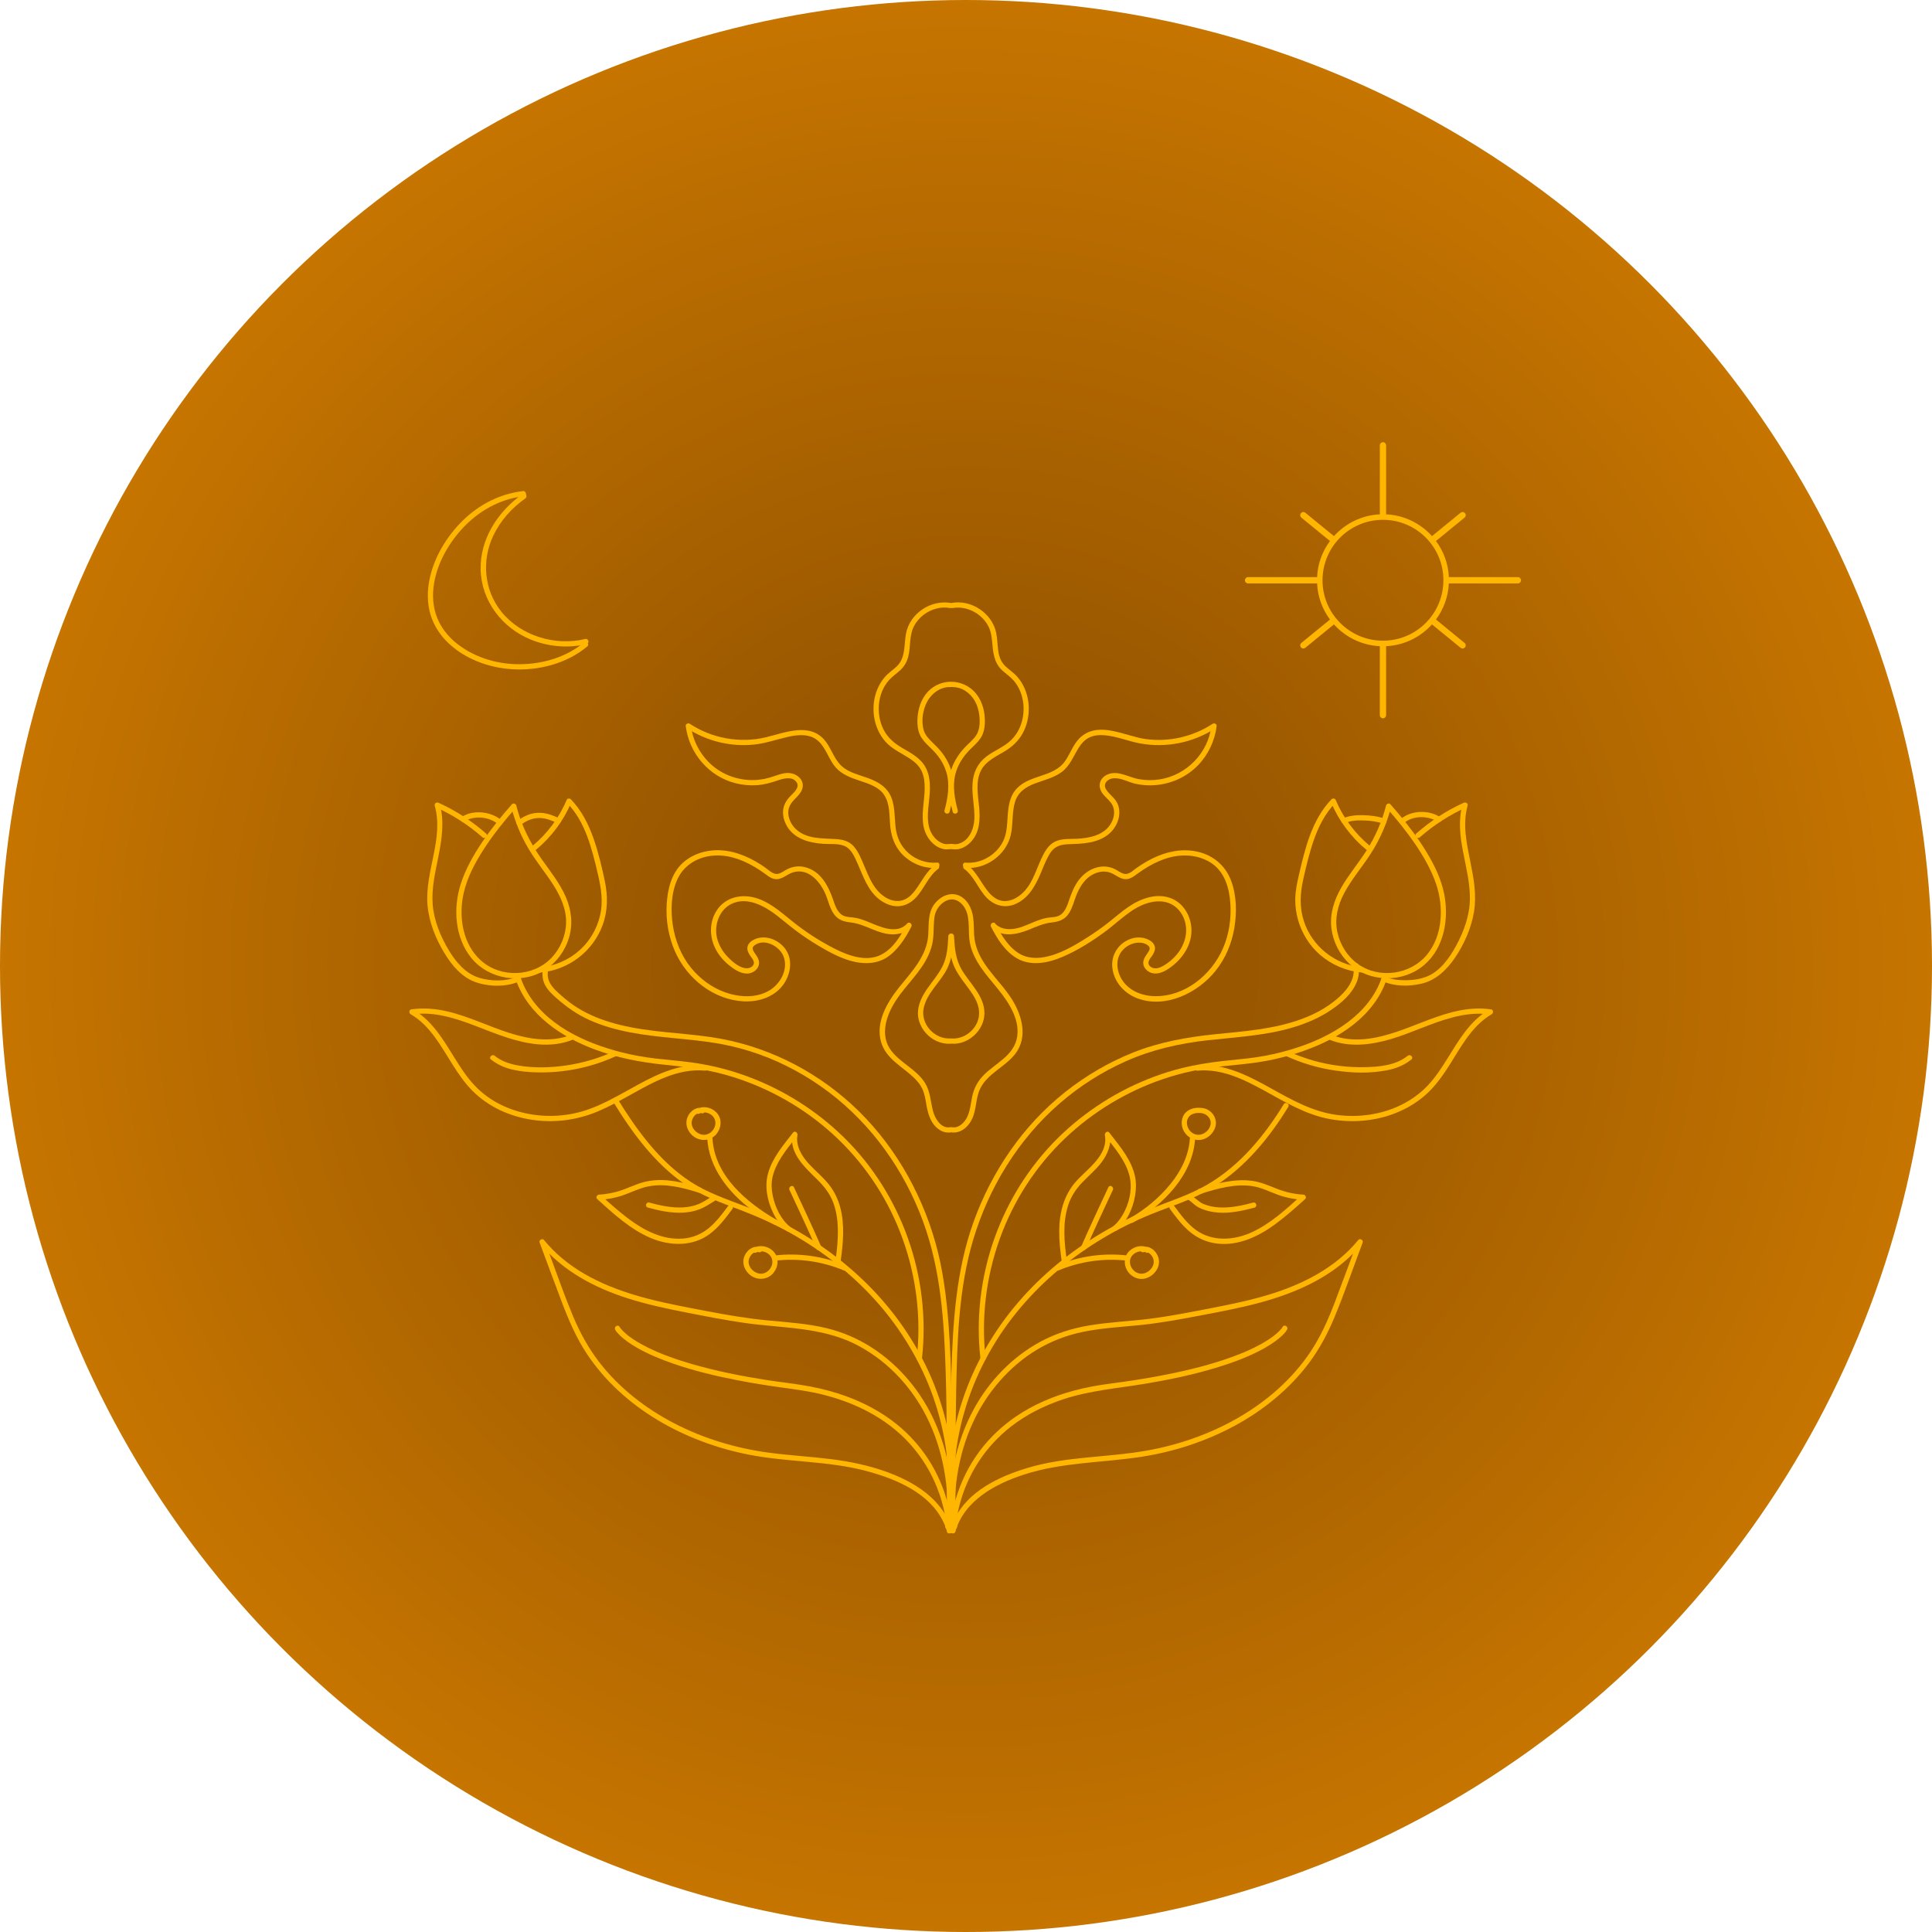 <?xml version="1.0" encoding="UTF-8"?> <svg xmlns="http://www.w3.org/2000/svg" width="900" height="900" viewBox="0 0 900 900" fill="none"><circle cx="450" cy="450" r="450" fill="url(#paint0_radial_11_4224)"></circle><path d="M445.036 713.447C449.26 698.963 463.572 691.284 476.974 686.919C494.79 681.122 513.547 681.454 531.886 678.601C546.998 676.247 561.789 671.421 575.241 664.129C588.551 656.918 600.539 647.192 609.669 635.068C614.654 628.453 618.503 621.187 621.681 613.557C625.481 604.452 628.727 595.102 632.176 585.855C633.049 583.507 633.928 581.158 634.801 578.81C635.219 577.691 633.522 576.695 632.766 577.623C622.173 590.595 606.804 598.329 591.035 603.112C582.126 605.811 572.991 607.686 563.861 609.451C554.381 611.283 544.889 613.182 535.298 614.369C526.163 615.5 516.947 615.881 507.855 617.363C499.746 618.685 491.926 621.094 484.683 625.005C471.447 632.154 460.584 643.528 453.471 656.733C445.264 671.962 441.833 689.464 442.288 706.678C442.343 708.83 442.466 710.976 442.638 713.121C442.761 714.664 445.061 714.714 445.079 713.121C445.079 712.691 445.11 712.267 445.141 711.836C445.178 711.332 445.221 710.834 445.27 710.33C445.301 710.017 445.337 709.703 445.374 709.383C445.393 709.217 445.417 709.051 445.436 708.885C445.466 708.652 445.405 709.107 445.436 708.861C445.448 708.756 445.466 708.652 445.479 708.547C446.075 704.428 447.059 700.364 448.387 696.418C450.256 690.86 452.838 685.554 456.053 680.655C460.08 674.525 465.14 669.097 470.918 664.584C478.216 658.885 486.626 654.705 495.393 651.809C507.67 647.751 520.494 646.749 533.177 644.647C544.453 642.778 555.691 640.442 566.64 637.116C573.433 635.056 580.171 632.615 586.504 629.376C589.989 627.593 593.395 625.546 596.359 622.97C597.477 621.998 598.781 620.836 599.5 619.508C599.525 619.459 599.562 619.41 599.586 619.361C600.299 617.965 598.197 616.73 597.484 618.131C597.373 618.346 597.219 618.537 597.084 618.74C596.85 619.084 597.25 618.549 597.004 618.844C596.893 618.974 596.789 619.109 596.678 619.238C596.383 619.576 596.07 619.902 595.75 620.222C595.338 620.627 594.908 621.021 594.465 621.396C594.188 621.629 593.912 621.857 593.629 622.084C593.561 622.14 593.488 622.195 593.42 622.25C593.235 622.392 593.567 622.14 593.377 622.281C593.211 622.404 593.045 622.533 592.879 622.656C591.274 623.843 589.578 624.906 587.838 625.89C582.262 629.044 576.255 631.411 570.181 633.433C560.16 636.765 549.826 639.144 539.454 641.075C532.304 642.403 525.111 643.509 517.9 644.444C511.863 645.225 505.887 646.264 500.01 647.868C490.591 650.432 481.45 654.299 473.359 659.801C466.91 664.185 461.205 669.558 456.508 675.779C452.702 680.821 449.641 686.384 447.317 692.256C445.608 696.571 444.317 701.059 443.493 705.627C443.087 707.896 442.503 710.465 442.638 712.789C442.638 712.894 442.632 712.998 442.632 713.103H445.073C443.69 695.938 445.995 678.263 453.274 662.555C459.668 648.741 469.935 636.661 483.011 628.761C489.792 624.666 497.164 621.906 504.922 620.351C513.941 618.537 523.156 618.131 532.286 617.148C541.741 616.121 551.086 614.363 560.425 612.574C569.493 610.84 578.573 609.106 587.481 606.666C603.238 602.35 618.866 595.556 630.51 583.777C631.905 582.363 633.233 580.882 634.487 579.339C633.811 578.945 633.129 578.545 632.452 578.152C628.96 587.527 625.518 596.921 621.958 606.272C618.81 614.541 615.257 622.625 610.302 629.984C601.83 642.563 590.131 652.725 577.061 660.305C563.781 668.002 549.057 673.13 533.958 675.786C515.595 679.019 496.684 678.398 478.702 683.808C465.41 687.811 450.852 694.61 444.569 707.816C443.807 709.42 443.18 711.08 442.682 712.783C442.239 714.289 444.594 714.935 445.03 713.429L445.036 713.447Z" fill="#FFB600"></path><path d="M445.866 710.908C442.878 693.27 444.237 675.048 449.18 657.883C454.061 640.927 462.434 625.066 473.55 611.375C484.105 598.366 496.948 587.275 511.156 578.423C518.324 573.959 525.831 570.049 533.595 566.729C542.405 562.961 551.645 560.219 560.191 555.829C575.419 548.003 587.346 535.062 596.721 520.959C597.889 519.201 599.021 517.418 600.121 515.616C600.945 514.276 598.836 513.047 598.018 514.387C589.036 529.068 577.663 542.857 562.668 551.686C554.252 556.641 544.907 559.53 535.895 563.164C528.087 566.311 520.513 570.025 513.265 574.304C498.676 582.923 485.36 593.811 474.318 606.678C462.92 619.963 454.061 635.302 448.497 651.914C442.792 668.943 440.554 687.239 442.602 705.111C442.847 707.269 443.155 709.42 443.518 711.56C443.782 713.103 446.13 712.451 445.866 710.914V710.908Z" fill="#FFB600"></path><path d="M630.43 450.198C631.58 456.438 627.178 461.657 622.733 465.426C617.882 469.545 612.152 472.576 606.195 474.758C593.34 479.467 579.624 480.402 566.124 481.779C552.992 483.119 540.18 485.4 527.866 490.306C516.468 494.849 505.808 501.089 496.198 508.719C476.575 524.297 462.053 545.581 453.569 569.078C445.393 591.72 443.887 615.906 443.186 639.778C442.528 662.064 442.651 684.368 442.651 706.666C442.651 708.818 442.651 710.976 442.645 713.127C442.645 714.695 445.079 714.701 445.085 713.127C445.141 691.346 444.969 669.564 445.424 647.782C445.915 624.279 446.579 600.167 453.36 577.494C460.652 553.13 474.398 530.691 493.666 513.981C502.906 505.971 513.326 499.319 524.503 494.351C536.639 488.96 549.426 486.058 562.583 484.595C576.163 483.082 589.977 482.437 603.115 478.367C609.079 476.522 614.888 473.99 620.071 470.479C624.872 467.227 629.766 463.053 631.998 457.55C633.043 454.974 633.283 452.275 632.778 449.546C632.496 448.003 630.147 448.661 630.43 450.191V450.198Z" fill="#FFB600"></path><path d="M459.127 632.751C457.006 613.883 459.379 594.653 465.834 576.806C472.185 559.241 482.532 543.245 496.063 530.353C509.078 517.953 524.829 508.43 541.846 502.651C550.785 499.614 559.988 497.732 569.37 496.724C574.903 496.128 580.454 495.679 585.963 494.855C591.471 494.031 596.5 492.894 601.64 491.376C617.987 486.543 635.268 477.697 643.494 461.971C644.435 460.169 645.234 458.294 645.904 456.37C646.42 454.882 644.066 454.249 643.555 455.724C637.69 472.582 620.79 482.51 604.72 487.853C599.635 489.544 594.44 490.884 589.172 491.855C583.651 492.876 578.069 493.404 572.493 493.964C562.859 494.929 553.391 496.46 544.133 499.349C527.054 504.673 511.144 513.661 497.748 525.514C483.841 537.81 472.953 553.192 465.785 570.301C458.463 587.78 455.069 606.955 456.127 625.878C456.256 628.171 456.453 630.464 456.711 632.745C456.883 634.288 459.324 634.306 459.152 632.745L459.127 632.751Z" fill="#FFB600"></path><path d="M598.959 491.874C606.41 495.292 614.304 497.634 622.425 498.765C630.547 499.896 638.422 500.081 646.174 498.562C650.293 497.757 654.197 496.208 657.468 493.552C658.685 492.562 656.951 490.847 655.746 491.831C650.17 496.355 642.393 497.007 635.496 497.136C627.743 497.278 619.991 496.3 612.509 494.253C608.291 493.097 604.166 491.603 600.189 489.777C598.775 489.126 597.533 491.228 598.959 491.88V491.874Z" fill="#FFB600"></path><path d="M619.321 484.324C628.469 488.068 638.607 486.789 647.847 484.066C657.677 481.17 666.887 476.473 676.828 473.904C682.416 472.459 688.226 471.733 693.974 472.569C693.875 471.826 693.777 471.082 693.685 470.344C684.703 475.545 679.477 484.748 674.147 493.288C671.467 497.579 668.688 501.858 665.208 505.559C661.661 509.333 657.419 512.389 652.783 514.682C643.543 519.25 632.828 520.719 622.647 519.361C611.507 517.879 601.83 512.413 592.166 507.046C581.61 501.181 570.237 495.15 557.763 496.319C556.213 496.466 556.201 498.901 557.763 498.759C569.081 497.696 579.428 502.817 589.067 508.116C598.781 513.459 608.445 519.293 619.505 521.316C629.717 523.184 640.531 522.348 650.195 518.481C654.966 516.576 659.417 513.987 663.345 510.674C667.298 507.342 670.501 503.272 673.372 498.993C679.68 489.593 684.734 478.342 694.921 472.447C695.751 471.967 695.708 470.375 694.632 470.221C673.803 467.178 656.282 481.969 636.178 484.017C630.657 484.576 625.143 484.084 619.979 481.976C618.528 481.379 617.895 483.74 619.333 484.324H619.321Z" fill="#FFB600"></path><path d="M520.04 573.209C524.853 569.367 527.706 563.09 528.745 557.126C529.274 554.083 529.366 550.979 528.72 547.948C527.946 544.321 526.286 540.927 524.306 537.81C522.032 534.226 519.326 530.937 516.726 527.586C515.896 526.523 514.5 527.728 514.691 528.773C516.369 538.081 506.607 544.351 501.283 550.327C495.602 556.715 493.512 564.842 493.426 573.24C493.377 578.072 493.918 582.886 494.6 587.663C494.821 589.212 497.17 588.554 496.948 587.017C495.762 578.681 494.95 569.809 497.532 561.651C498.842 557.514 501.129 553.973 504.117 550.856C507.117 547.72 510.498 544.948 513.123 541.474C516.025 537.638 517.912 532.99 517.033 528.133C516.357 528.527 515.675 528.926 514.998 529.32C519.191 534.718 523.95 540.189 525.923 546.872C527.595 552.522 526.532 558.743 524.017 563.987C522.646 566.858 520.808 569.502 518.306 571.494C517.083 572.471 518.816 574.187 520.027 573.215L520.04 573.209Z" fill="#FFB600"></path><path d="M516.314 553.081C512.084 562.205 507.775 571.291 503.748 580.507C503.127 581.933 505.223 583.175 505.85 581.736C509.871 572.521 514.181 563.434 518.416 554.311C519.074 552.897 516.972 551.655 516.314 553.081Z" fill="#FFB600"></path><path d="M559.33 556.124C567.126 553.696 575.511 551.225 583.75 552.608C587.838 553.296 591.471 555.178 595.332 556.579C599.119 557.957 603.097 558.713 607.111 558.94C606.822 558.245 606.54 557.551 606.251 556.862C599.144 563.299 591.785 570.105 582.969 574.113C574.706 577.869 564.648 578.496 557.043 572.92C553.035 569.982 550.016 565.881 547.096 561.928C546.174 560.68 544.059 561.891 544.994 563.158C547.803 566.963 550.656 570.836 554.326 573.867C557.99 576.892 562.244 578.742 566.966 579.302C576.901 580.482 586.344 575.97 594.139 570.215C598.984 566.637 603.515 562.623 607.978 558.577C608.808 557.827 608.107 556.555 607.117 556.499C602.845 556.26 598.689 555.313 594.705 553.739C590.906 552.239 587.278 550.61 583.19 550.075C574.872 548.981 566.56 551.317 558.691 553.77C557.197 554.237 557.836 556.592 559.337 556.118L559.33 556.124Z" fill="#FFB600"></path><path d="M553.65 558.952C554.713 559.604 555.574 560.452 556.533 561.239C557.492 562.026 558.592 562.635 559.779 563.127C562.312 564.172 565.011 564.713 567.74 564.885C573.36 565.235 578.985 564.018 584.383 562.561C585.895 562.155 585.256 559.801 583.737 560.213C578.665 561.584 573.446 562.727 568.158 562.475C565.65 562.352 563.154 561.879 560.818 560.938C558.494 560.004 556.988 558.135 554.891 556.85C553.551 556.032 552.322 558.141 553.662 558.952H553.65Z" fill="#FFB600"></path><path d="M560.886 516.287C558.07 515.727 554.621 516.028 552.469 518.131C550.115 520.43 549.949 524.107 551.467 526.898C553.035 529.775 556.152 531.478 559.416 530.98C562.595 530.494 565.429 527.906 566.21 524.789C567.162 521.002 564.636 517.172 560.879 516.293C559.355 515.936 558.703 518.285 560.234 518.641C562.453 519.164 564.279 521.236 563.972 523.603C563.677 525.865 561.808 527.808 559.656 528.435C557.504 529.062 555.205 528.146 553.938 526.265C552.727 524.469 552.432 522.016 553.846 520.227C555.266 518.432 558.156 518.223 560.24 518.641C561.771 518.949 562.429 516.6 560.886 516.293V516.287Z" fill="#FFB600"></path><path d="M535.114 581.367C532.224 579.769 528.573 580.47 526.187 582.665C523.617 585.025 523.322 588.806 525.025 591.757C526.784 594.813 530.331 596.491 533.78 595.495C537.124 594.524 539.946 591.308 539.909 587.73C539.872 583.833 536.159 579.781 532.065 580.968C530.558 581.404 531.198 583.759 532.71 583.316C535.052 582.634 537.13 585.032 537.432 587.177C537.782 589.649 535.895 592.046 533.688 592.95C531.431 593.872 529.009 593.104 527.552 591.185C526.187 589.39 525.855 586.802 527.337 584.976C528.849 583.113 531.72 582.283 533.872 583.47C535.249 584.226 536.479 582.124 535.102 581.367H535.114Z" fill="#FFB600"></path><path d="M554.289 530.205C553.883 538.099 550.207 545.421 545.307 551.489C540.112 557.913 533.614 563.268 526.495 567.424C525.142 568.217 526.366 570.326 527.724 569.527C541.735 561.338 555.844 547.352 556.73 530.199C556.81 528.631 554.375 528.638 554.289 530.199V530.205Z" fill="#FFB600"></path><path d="M493.008 591.837C503.158 587.595 514.211 586.021 525.136 587.275C526.692 587.454 526.679 585.013 525.136 584.835C514.027 583.562 502.672 585.173 492.356 589.483C490.93 590.079 491.557 592.44 493.001 591.831L493.008 591.837Z" fill="#FFB600"></path><path d="M645.694 375.231C643.764 382.713 640.678 389.851 636.497 396.355C632.741 402.195 628.21 407.519 624.767 413.563C621.503 419.293 619.388 425.754 620.218 432.406C620.999 438.634 623.943 444.572 628.517 448.882C638.04 457.846 653.681 457.944 663.535 449.441C672.856 441.4 675.075 427.795 672.714 416.225C671.319 409.388 668.165 402.945 664.581 397.013C660.664 390.527 656.054 384.471 651.178 378.686C650.041 377.34 648.891 376.012 647.723 374.696C646.684 373.516 644.963 375.25 646.002 376.418C650.705 381.736 655.193 387.256 659.195 393.127C663.148 398.943 666.745 405.146 669.007 411.829C672.579 422.403 672.155 435.603 664.863 444.579C657.136 454.095 642.479 456.192 632.477 449.005C627.601 445.501 624.232 440.029 622.978 434.189C621.638 427.93 623.187 421.709 626.132 416.145C629.569 409.653 634.407 404.052 638.397 397.91C642.787 391.154 646.039 383.678 648.049 375.877C648.443 374.358 646.088 373.706 645.701 375.231H645.694Z" fill="#FFB600"></path><path d="M644.102 457.102C649.66 459.567 656.416 459.604 662.263 458.208C668.964 456.61 673.925 451.814 677.719 446.251C682.065 439.875 685.44 432.24 686.67 424.598C687.918 416.815 686.492 409.056 684.942 401.427C683.209 392.869 681.254 383.967 683.664 375.336C683.971 374.229 682.797 373.54 681.875 373.958C673.815 377.61 666.357 382.461 659.718 388.307C658.537 389.346 660.265 391.062 661.439 390.029C667.925 384.317 675.235 379.627 683.104 376.061C682.508 375.6 681.911 375.145 681.315 374.684C677.208 389.402 684.832 403.831 684.739 418.549C684.69 426.344 681.973 433.85 678.278 440.632C675.253 446.183 670.919 452.355 664.851 454.833C661.728 456.112 658.279 456.604 654.923 456.634C651.566 456.665 648.307 456.308 645.338 454.987C643.918 454.353 642.676 456.456 644.109 457.089L644.102 457.102Z" fill="#FFB600"></path><path d="M638.139 394.056C631.174 388.271 625.714 380.924 622.179 372.587C621.872 371.856 620.753 371.831 620.267 372.342C611.101 381.877 607.959 395.199 605.058 407.691C604.209 411.337 603.447 415.038 603.385 418.794C603.336 422.102 603.791 425.44 604.701 428.619C606.478 434.809 609.994 440.502 614.863 444.732C620.329 449.478 627.159 452.368 634.358 453.038C635.92 453.185 635.907 450.745 634.358 450.597C622.019 449.454 611.242 440.908 607.4 429.123C605.297 422.674 605.629 416.249 607.093 409.708C608.445 403.646 609.884 397.548 611.906 391.67C614.126 385.221 617.224 379.024 621.989 374.069C621.349 373.989 620.71 373.903 620.077 373.823C623.686 382.319 629.317 389.887 636.418 395.783C637.616 396.779 639.35 395.064 638.139 394.062V394.056Z" fill="#FFB600"></path><path d="M626.643 383.438C629.286 382.16 632.551 382.104 635.422 382.197C638.446 382.295 641.533 382.688 644.398 383.697C645.879 384.219 646.518 381.865 645.043 381.348C641.908 380.248 638.459 379.842 635.151 379.756C631.893 379.676 628.395 379.897 625.413 381.342C623.999 382.024 625.235 384.127 626.643 383.445V383.438Z" fill="#FFB600"></path><path d="M654.123 383.377C658.156 379.823 665.337 379.879 669.69 382.787C670.999 383.66 672.216 381.551 670.919 380.684C665.62 377.137 657.228 377.401 652.402 381.655C651.221 382.694 652.955 384.416 654.123 383.377Z" fill="#FFB600"></path><path d="M461.635 431.668C464.469 437.226 468.078 443.078 473.58 446.343C480.158 450.247 488.181 448.63 494.827 445.802C502.081 442.716 508.918 438.375 515.225 433.678C521.533 428.981 527.146 422.877 534.732 420.663C538.28 419.624 542.313 419.465 545.676 421.204C548.399 422.612 550.44 425.102 551.547 427.942C554.024 434.293 551.713 441.093 547.127 445.839C545.94 447.068 544.624 448.169 543.198 449.116C541.698 450.111 539.946 451.15 538.083 451.089C536.632 451.04 534.825 449.964 535.015 448.31C535.169 446.995 536.312 445.863 536.995 444.787C537.677 443.712 538.268 442.328 537.948 440.976C537.585 439.439 536.306 438.369 534.942 437.711C532.446 436.5 529.538 436.426 526.919 437.293C521.213 439.181 517.525 444.658 518.158 450.671C518.865 457.354 523.63 462.714 529.796 465.045C542.903 470.006 558.07 462.536 566.277 452.232C570.863 446.472 573.808 439.531 575.007 432.277C576.193 425.139 576.083 417.227 573.544 410.378C571.152 403.923 566.203 399.257 559.625 397.228C552.862 395.144 545.669 396.115 539.233 398.82C535.808 400.259 532.593 402.128 529.562 404.261C528.154 405.257 526.617 406.806 524.853 407.095C523.144 407.372 521.601 406.148 520.211 405.331C513.984 401.648 506.766 404.433 502.61 409.868C500.477 412.659 499.192 415.887 498.061 419.182C497.12 421.924 496.026 425.41 493.124 426.639C491.372 427.383 489.349 427.26 487.505 427.61C485.661 427.961 483.872 428.6 482.126 429.301C478.824 430.629 475.541 432.326 471.957 432.725C468.902 433.07 465.686 432.566 463.541 430.193C462.489 429.024 460.768 430.752 461.819 431.914C466.412 436.998 473.931 435.308 479.464 433.027C482.962 431.582 486.337 430.088 490.136 429.688C493.481 429.338 496.118 428.305 497.993 425.391C499.665 422.791 500.335 419.698 501.479 416.864C502.795 413.606 504.725 410.341 507.621 408.251C510.252 406.357 513.775 405.392 516.928 406.425C520.008 407.433 522.363 410.378 525.91 409.333C527.638 408.829 529.021 407.612 530.454 406.585C531.923 405.54 533.429 404.55 534.991 403.64C538.175 401.783 541.563 400.271 545.147 399.361C551.534 397.744 558.592 398.328 564.199 401.992C570.353 406.013 572.548 413.28 573.101 420.264C573.679 427.592 572.622 435.135 569.664 441.886C564.254 454.267 551.842 464.325 537.88 464.055C531.081 463.926 524.238 460.778 521.527 454.2C520.371 451.403 520.082 448.101 521.287 445.267C522.351 442.753 524.595 440.742 527.128 439.771C529.556 438.843 532.814 438.726 534.905 440.527C536.14 441.597 535.384 442.808 534.64 443.914C533.878 445.046 532.993 446.152 532.685 447.511C532.003 450.486 534.517 453.062 537.351 453.437C540.751 453.892 543.967 451.704 546.493 449.681C551.467 445.71 555.186 439.593 555.033 433.076C554.891 427.131 551.639 421.1 546.044 418.672C539.171 415.69 531.505 418.462 525.683 422.446C522.554 424.586 519.695 427.088 516.732 429.443C513.639 431.902 510.412 434.195 507.086 436.328C500.723 440.398 493.696 444.64 486.14 445.919C482.617 446.515 478.769 446.306 475.56 444.628C472.762 443.164 470.482 440.859 468.588 438.369C466.707 435.892 465.151 433.18 463.744 430.414C463.03 429.018 460.928 430.248 461.641 431.643L461.635 431.668Z" fill="#FFB600"></path><path d="M449.727 404.279C459.231 405.091 468.662 398.322 470.845 389.021C472.031 383.955 471.318 378.594 472.824 373.596C474.238 368.886 478.038 366.464 482.427 364.847C486.534 363.335 490.985 362.296 494.563 359.64C498.485 356.732 500.053 352.22 502.567 348.23C503.84 346.207 505.451 344.455 507.658 343.453C509.994 342.389 512.637 342.303 515.152 342.568C520.525 343.127 525.585 345.267 530.872 346.269C542.989 348.568 555.844 346.041 566.154 339.254C565.546 338.904 564.931 338.553 564.322 338.203C562.755 350.873 552.678 361.159 540.1 363.089C536.897 363.581 533.565 363.538 530.38 362.929C527.091 362.302 524.054 360.685 520.74 360.212C518.103 359.837 515.201 360.482 513.437 362.622C511.734 364.688 512.004 367.411 513.504 369.501C515.097 371.727 517.716 373.325 518.613 376C519.455 378.514 518.841 381.311 517.55 383.561C514.34 389.162 507.369 390.478 501.436 390.736C498.411 390.865 495.215 390.619 492.325 391.695C489.251 392.832 487.456 395.359 485.993 398.162C482.95 403.984 481.456 410.974 476.654 415.721C474.3 418.044 471.121 419.907 467.715 419.741C464.894 419.606 462.582 417.958 460.787 415.893C457.08 411.632 455.069 406.161 450.428 402.693C449.167 401.753 447.956 403.868 449.198 404.796C453.323 407.882 455.34 412.997 458.494 416.932C461.973 421.272 467.193 423.436 472.591 421.297C478.96 418.77 482.286 412.763 484.812 406.776C486.177 403.542 487.413 400.179 489.331 397.222C491.36 394.093 494.378 393.373 497.913 393.256C504.338 393.041 511.187 392.857 516.437 388.603C520.525 385.289 522.855 379.123 520.488 374.161C519.265 371.598 516.707 370.122 515.263 367.743C513.603 365.013 516.08 362.708 518.828 362.53C522.265 362.308 525.652 364.392 528.954 365.118C532.188 365.825 535.544 366.028 538.839 365.69C546.082 364.946 552.924 361.792 558.015 356.554C562.865 351.562 565.921 345.094 566.769 338.203C566.88 337.287 565.65 336.678 564.937 337.151C555.752 343.195 544.422 345.795 533.522 344.252C524.251 342.937 512.416 336.051 503.877 342.986C500.157 346.004 498.774 350.793 496.112 354.611C493.475 358.392 489.233 359.966 485.034 361.38C481.032 362.733 476.728 364.079 473.734 367.227C470.156 370.977 469.658 376.172 469.345 381.09C469.166 383.893 469.037 386.74 468.232 389.451C467.469 392.021 466.037 394.351 464.186 396.275C460.449 400.154 455.137 402.312 449.745 401.851C448.184 401.716 448.19 404.157 449.745 404.292L449.727 404.279Z" fill="#FFB600"></path><path d="M443.505 712.802C439.312 698.428 425.892 690.251 412.569 685.493C404.325 682.554 395.792 680.814 387.117 679.726C377.595 678.534 368.004 678.011 358.487 676.757C343.075 674.728 327.939 670.222 314.118 663.06C300.63 656.063 288.334 646.51 279.051 634.417C273.998 627.833 270.038 620.56 266.842 612.912C263.042 603.807 259.796 594.456 256.347 585.21C255.474 582.861 254.595 580.513 253.722 578.164C253.046 578.558 252.363 578.957 251.687 579.351C262.022 592.015 276.949 599.86 292.294 604.778C301.085 607.594 310.122 609.543 319.172 611.313C328.492 613.139 337.818 615.002 347.224 616.324C364.481 618.752 382.494 618.156 398.442 626.166C411.875 632.911 422.886 644.044 430.146 657.145C438.476 672.183 441.895 689.587 441.446 706.678C441.39 708.83 441.268 710.976 441.095 713.121H443.536C443.518 711.424 443.296 709.721 443.057 708.043C442.479 703.93 441.495 699.867 440.179 695.926C438.292 690.276 435.722 684.847 432.488 679.849C428.505 673.683 423.537 668.168 417.826 663.551C410.651 657.754 402.45 653.395 393.782 650.284C388.507 648.391 383.078 646.958 377.576 645.907C370.684 644.585 363.688 643.903 356.76 642.815C345.103 640.977 333.484 638.671 322.141 635.37C315.12 633.322 308.155 630.919 301.601 627.654C299.493 626.603 297.427 625.459 295.453 624.181C294.703 623.695 293.96 623.185 293.24 622.65C292.767 622.299 292.847 622.361 292.496 622.078C292.22 621.851 291.937 621.629 291.666 621.396C290.892 620.732 290.142 620.025 289.472 619.25C289.361 619.121 289.257 618.992 289.146 618.863C288.918 618.592 289.306 619.115 289.066 618.758C288.968 618.611 288.869 618.457 288.759 618.31C288.728 618.266 288.697 618.211 288.672 618.162C287.959 616.766 285.857 617.996 286.57 619.392C287.043 620.32 287.855 621.138 288.58 621.869C290.892 624.181 293.671 626.044 296.486 627.679C301.878 630.808 307.712 633.187 313.59 635.222C323.242 638.567 333.213 640.958 343.234 642.913C350.12 644.259 357.049 645.378 364.002 646.337C370.346 647.217 376.66 648.034 382.894 649.565C392.515 651.932 401.842 655.602 410.178 661.006C416.676 665.217 422.504 670.48 427.232 676.622C431.019 681.54 434.136 687.011 436.435 692.778C438.157 697.088 439.46 701.576 440.29 706.143C440.438 706.961 440.573 707.785 440.69 708.609C440.702 708.695 440.714 708.787 440.727 708.873C440.757 709.113 440.696 708.658 440.727 708.898C440.751 709.076 440.77 709.254 440.794 709.433C440.831 709.746 440.868 710.06 440.899 710.373C440.985 711.185 441.028 712.002 441.083 712.814C441.089 712.918 441.089 713.023 441.089 713.127C441.108 714.714 443.401 714.67 443.53 713.127C444.913 695.938 442.571 678.337 435.532 662.519C429.298 648.52 419.172 636.218 406.286 627.863C399.764 623.634 392.564 620.529 385.009 618.703C376.076 616.551 366.873 615.98 357.756 615.113C348.159 614.203 338.685 612.58 329.217 610.772C320.039 609.026 310.835 607.323 301.786 604.975C285.568 600.77 269.356 594.167 257.38 582.062C255.985 580.648 254.657 579.166 253.402 577.623C252.64 576.695 250.949 577.691 251.367 578.81C254.859 588.185 258.302 597.579 261.862 606.93C264.997 615.162 268.489 623.252 273.358 630.617C281.682 643.202 293.111 653.506 305.985 661.295C319.073 669.214 333.681 674.636 348.669 677.605C366.928 681.22 385.863 680.452 403.895 685.333C417.352 688.979 432.562 695.286 439.202 708.449C440.007 710.053 440.64 711.72 441.145 713.441C441.581 714.941 443.936 714.302 443.493 712.795L443.505 712.802Z" fill="#FFB600"></path><path d="M442.669 711.554C445.7 693.676 444.452 675.263 439.528 657.834C434.677 640.675 426.31 624.654 415.213 610.711C404.614 597.395 391.618 586.034 377.25 576.941C370.008 572.355 362.403 568.34 354.54 564.934C345.583 561.055 336.146 558.27 327.435 553.831C311.831 545.87 300.31 531.527 290.947 517.098C289.828 515.377 288.74 513.637 287.67 511.885C286.853 510.551 284.744 511.774 285.568 513.114C294.445 527.635 304.995 542.021 319.19 551.76C326.961 557.09 335.857 560.237 344.605 563.551C352.764 566.637 360.7 570.203 368.318 574.463C383.171 582.769 396.733 593.38 408.1 606.063C419.467 618.746 429.015 634.405 434.806 650.991C440.751 668.033 443.167 686.311 441.237 704.287C440.997 706.506 440.684 708.713 440.315 710.908C440.056 712.445 442.405 713.103 442.663 711.554H442.669Z" fill="#FFB600"></path><path d="M252.942 451.489C252.456 454.126 252.72 456.69 254.018 459.063C255.315 461.436 257.362 463.323 259.366 465.094C264.008 469.194 268.951 472.637 274.619 475.188C286.859 480.691 300.261 482.271 313.485 483.568C320.961 484.306 328.455 484.976 335.845 486.341C341.882 487.46 347.827 489.064 353.612 491.124C365.195 495.255 376.101 501.243 385.919 508.633C406.188 523.885 421.306 545.298 430.011 569.041C438.341 591.745 439.86 615.98 440.561 639.95C441.212 662.199 441.09 684.46 441.09 706.715C441.09 708.855 441.09 710.988 441.096 713.128C441.096 714.695 443.536 714.701 443.536 713.128C443.481 691.45 443.653 669.773 443.204 648.096C442.989 637.835 442.688 627.556 441.901 617.32C440.893 604.188 439.276 591.118 435.636 578.429C428.689 554.2 415.472 531.644 396.831 514.571C378.505 497.788 355.592 486.654 330.976 483.095C316.934 481.066 302.604 480.832 288.777 477.426C282.679 475.92 276.697 473.83 271.201 470.756C268.397 469.188 265.723 467.375 263.282 465.291C261.118 463.44 258.782 461.583 257.061 459.29C255.462 457.163 254.804 454.778 255.29 452.14C255.573 450.61 253.224 449.952 252.942 451.495V451.489Z" fill="#FFB600"></path><path d="M429.501 632.751C431.615 613.902 429.273 594.598 422.91 576.732C416.652 559.155 406.545 543.06 393.235 529.965C380.478 517.424 365.022 507.673 348.251 501.458C339.749 498.31 330.914 496.109 321.932 494.898C316.411 494.154 310.86 493.736 305.327 493.091C299.806 492.445 294.341 491.462 288.961 490.066C272.141 485.701 253.857 477.309 245.146 461.374C244.156 459.561 243.326 457.673 242.644 455.724C242.133 454.249 239.773 454.882 240.295 456.37C246.013 472.803 261.585 483.144 277.244 488.941C287.4 492.704 297.931 494.775 308.684 495.894C318.637 496.927 328.449 497.997 338.113 500.714C355.413 505.583 371.643 514.282 385.292 525.976C399.382 538.05 410.504 553.253 417.807 570.307C425.277 587.749 428.707 606.936 427.65 625.878C427.521 628.171 427.324 630.464 427.066 632.745C426.894 634.3 429.328 634.288 429.507 632.745L429.501 632.751Z" fill="#FFB600"></path><path d="M285.998 489.765C279.014 492.968 271.582 495.157 263.983 496.288C256.563 497.394 248.657 497.653 241.255 496.318C237.375 495.618 233.539 494.339 230.447 491.824C229.242 490.841 227.502 492.556 228.725 493.546C234.639 498.347 242.447 499.325 249.818 499.546C257.995 499.786 266.227 498.796 274.121 496.65C278.621 495.433 282.998 493.81 287.234 491.867C288.66 491.216 287.419 489.113 286.005 489.765H285.998Z" fill="#FFB600"></path><path d="M266.221 481.969C256.864 485.8 246.652 484.146 237.295 481.195C227.52 478.109 218.292 473.43 208.265 471.125C202.763 469.858 197.162 469.397 191.561 470.215C190.486 470.375 190.436 471.961 191.272 472.44C200.347 477.697 205.363 487.293 210.786 495.864C213.534 500.21 216.472 504.507 220.118 508.165C223.782 511.842 228.123 514.854 232.807 517.086C242.189 521.555 252.898 523.117 263.19 521.838C268.458 521.18 273.543 519.809 278.436 517.762C283.656 515.573 288.617 512.838 293.554 510.09C304.282 504.12 315.692 497.554 328.43 498.747C329.992 498.894 329.98 496.454 328.43 496.306C317.309 495.261 306.962 499.989 297.427 505.159C287.781 510.391 278.319 516.391 267.438 518.672C257.337 520.793 246.591 520.006 236.969 516.244C232.168 514.362 227.631 511.67 223.764 508.245C219.866 504.796 216.767 500.616 213.939 496.269C207.841 486.875 202.548 476.148 192.496 470.326C192.398 471.069 192.299 471.813 192.207 472.551C202.462 471.051 212.587 474.488 222.03 478.109C231.399 481.705 240.756 485.67 250.876 486.507C256.298 486.955 261.806 486.365 266.866 484.3C268.299 483.715 267.671 481.355 266.221 481.951V481.969Z" fill="#FFB600"></path><path d="M368.262 571.697C363.738 568.088 361.045 562.346 359.932 556.764C359.385 554.016 359.25 551.151 359.858 548.403C360.608 545.04 362.145 541.941 363.984 539.046C366.148 535.634 368.711 532.498 371.183 529.314C370.506 528.92 369.824 528.521 369.148 528.127C367.488 537.343 375.068 543.872 380.915 549.681C383.995 552.743 386.62 556.094 388.151 560.2C389.614 564.117 390.204 568.285 390.302 572.453C390.419 577.328 389.915 582.197 389.233 587.017C389.017 588.554 391.366 589.212 391.581 587.663C392.761 579.363 393.598 570.689 391.427 562.475C390.376 558.485 388.55 554.79 385.962 551.575C383.202 548.157 379.759 545.39 376.796 542.163C373.531 538.603 370.586 533.802 371.496 528.773C371.687 527.728 370.285 526.523 369.461 527.586C364.918 533.427 359.821 539.31 357.799 546.595C356.077 552.792 357.467 559.475 360.227 565.156C361.74 568.272 363.811 571.242 366.541 573.418C367.758 574.39 369.492 572.674 368.262 571.697Z" fill="#FFB600"></path><path d="M367.764 554.311C371.994 563.434 376.303 572.521 380.324 581.736C380.951 583.169 383.054 581.933 382.427 580.507C378.406 571.291 374.096 562.205 369.867 553.081C369.209 551.661 367.106 552.897 367.764 554.311Z" fill="#FFB600"></path><path d="M326.334 553.284C318.649 550.893 310.681 548.839 302.585 550.1C298.509 550.733 294.875 552.436 291.064 553.905C287.215 555.387 283.194 556.266 279.075 556.499C278.086 556.555 277.385 557.827 278.215 558.577C285.807 565.457 293.732 572.773 303.298 576.781C312.071 580.457 322.627 580.777 330.533 574.906C334.83 571.715 338.045 567.418 341.193 563.158C342.127 561.897 340.013 560.68 339.09 561.928C336.478 565.463 333.809 569.035 330.44 571.894C326.973 574.838 322.75 576.609 318.212 576.972C308.763 577.722 300.113 573.246 292.773 567.738C288.291 564.375 284.086 560.618 279.942 556.862C279.653 557.557 279.37 558.252 279.082 558.94C282.949 558.725 286.779 558.018 290.437 556.733C294.267 555.387 297.863 553.505 301.872 552.694C309.925 551.065 318.022 553.253 325.682 555.639C327.182 556.106 327.828 553.751 326.328 553.29L326.334 553.284Z" fill="#FFB600"></path><path d="M331.676 557.354C329.666 558.541 327.778 559.918 325.614 560.828C323.217 561.836 320.622 562.34 318.034 562.463C312.753 562.715 307.527 561.571 302.455 560.201C300.937 559.789 300.291 562.143 301.81 562.549C307.202 564.006 312.833 565.223 318.452 564.873C321.108 564.707 323.752 564.197 326.217 563.195C328.621 562.217 330.686 560.76 332.906 559.45C334.258 558.651 333.029 556.543 331.676 557.348V557.354Z" fill="#FFB600"></path><path d="M325.775 518.758C327.68 517.707 330.176 518.229 331.744 519.674C333.459 521.248 333.711 523.646 332.611 525.662C331.467 527.758 329.187 529.093 326.789 528.502C324.471 527.931 322.369 525.84 322.19 523.381C322.018 520.953 324.256 517.83 326.936 518.61C328.449 519.047 329.088 516.699 327.582 516.262C324.022 515.229 320.623 518.235 319.903 521.611C319.153 525.146 321.354 528.779 324.551 530.273C327.816 531.798 331.572 531.011 333.84 528.164C335.998 525.453 336.435 521.617 334.228 518.795C331.99 515.942 327.748 514.879 324.533 516.655C323.162 517.412 324.385 519.52 325.762 518.758H325.775Z" fill="#FFB600"></path><path d="M352.308 583.47C354.214 582.419 356.71 582.941 358.278 584.386C359.993 585.96 360.245 588.358 359.145 590.374C358.001 592.47 355.721 593.805 353.323 593.214C351.005 592.643 348.903 590.552 348.724 588.093C348.552 585.665 350.79 582.542 353.47 583.322C354.983 583.759 355.622 581.411 354.116 580.974C350.556 579.941 347.157 582.947 346.437 586.323C345.687 589.858 347.888 593.491 351.085 594.985C354.282 596.479 358.106 595.723 360.374 592.876C362.532 590.165 362.969 586.329 360.762 583.507C358.524 580.654 354.282 579.591 351.067 581.367C349.696 582.124 350.919 584.232 352.296 583.47H352.308Z" fill="#FFB600"></path><path d="M329.457 530.205C330.177 544.087 339.656 555.86 350.434 563.797C353.643 566.158 356.993 568.322 360.436 570.326C361.795 571.119 363.024 569.01 361.666 568.223C347.716 560.096 332.802 547.659 331.898 530.205C331.818 528.644 329.377 528.638 329.457 530.205Z" fill="#FFB600"></path><path d="M393.825 589.483C383.509 585.167 372.154 583.562 361.045 584.835C359.502 585.013 359.483 587.454 361.045 587.276C371.976 586.021 383.029 587.595 393.173 591.837C394.618 592.44 395.251 590.085 393.819 589.489L393.825 589.483Z" fill="#FFB600"></path><path d="M238.137 375.883C239.939 382.854 242.718 389.574 246.431 395.746C249.855 401.439 254.134 406.542 257.7 412.136C261.106 417.479 263.866 423.455 263.712 429.922C263.565 435.91 261.057 441.812 256.95 446.152C248.441 455.134 233.373 455.712 224.114 447.499C215.384 439.759 213.534 426.768 216.036 415.862C217.733 408.478 221.446 401.624 225.541 395.31C229.881 388.615 234.898 382.393 240.179 376.418C241.218 375.243 239.496 373.516 238.457 374.696C233.52 380.278 228.811 386.082 224.643 392.26C220.536 398.341 216.848 404.87 214.604 411.89C210.989 423.19 211.905 436.863 219.608 446.312C227.754 456.308 243.228 458.774 254.066 451.722C259.335 448.292 263.214 442.919 265.034 436.918C266.952 430.598 266.233 424.051 263.657 418.026C260.927 411.651 256.55 406.185 252.566 400.572C248.189 394.4 244.544 387.828 242.109 380.647C241.506 378.864 240.972 377.057 240.504 375.237C240.111 373.719 237.762 374.364 238.156 375.883H238.137Z" fill="#FFB600"></path><path d="M240.855 454.999C235.611 457.323 228.873 457.12 223.456 455.565C217.093 453.739 212.513 448.347 209.193 442.869C205.259 436.383 202.136 428.877 201.558 421.254C200.998 413.796 202.732 406.444 204.183 399.189C205.794 391.123 207.128 382.781 204.871 374.696C204.275 375.157 203.679 375.612 203.082 376.073C210.952 379.639 218.261 384.33 224.747 390.041C225.922 391.074 227.649 389.359 226.469 388.32C219.823 382.473 212.372 377.629 204.312 373.971C203.39 373.553 202.216 374.247 202.523 375.348C206.833 390.785 197.801 406.118 199.154 421.672C199.836 429.529 202.947 437.22 206.986 443.933C210.398 449.607 215.144 455.288 221.575 457.532C227.926 459.745 235.887 459.862 242.084 457.108C243.517 456.474 242.275 454.372 240.855 455.005V454.999Z" fill="#FFB600"></path><path d="M249.775 395.783C256.876 389.887 262.514 382.319 266.116 373.823C265.477 373.903 264.838 373.989 264.204 374.069C272.737 382.94 275.731 395.353 278.467 406.978C280.029 413.606 281.117 420.079 279.451 426.811C277.963 432.818 274.76 438.32 270.18 442.494C265.151 447.081 258.604 449.97 251.829 450.597C250.279 450.739 250.267 453.179 251.829 453.038C264.874 451.827 276.229 443.232 280.742 430.906C283.189 424.229 283.176 417.319 281.744 410.427C280.385 403.904 278.805 397.326 276.635 391.019C274.281 384.164 270.991 377.61 265.926 372.342C265.434 371.831 264.321 371.856 264.014 372.587C260.473 380.924 255.019 388.271 248.054 394.056C246.849 395.058 248.577 396.773 249.775 395.777V395.783Z" fill="#FFB600"></path><path d="M260.773 381.33C257.958 379.934 255.001 378.803 251.835 378.637C247.765 378.422 244.058 380.032 240.941 382.553C239.717 383.537 241.457 385.252 242.662 384.275C245.361 382.092 248.588 380.844 252.08 381.09C254.712 381.274 257.208 382.276 259.544 383.432C260.946 384.127 262.181 382.024 260.773 381.33Z" fill="#FFB600"></path><path d="M233.791 382.252C229.027 378.047 220.506 376.965 215.108 380.573C213.811 381.44 215.028 383.555 216.338 382.676C220.801 379.694 228.086 380.463 232.064 383.973C233.238 385.006 234.965 383.291 233.785 382.252H233.791Z" fill="#FFB600"></path><path d="M442.712 525.103C438.335 525.92 435.488 520.965 434.591 517.424C433.484 513.053 433.373 508.442 430.927 504.507C427.023 498.243 419.75 495.341 415.287 489.605C409.6 482.295 412.883 472.889 417.432 465.93C422.209 458.614 429.082 452.755 432.642 444.64C433.478 442.728 434.136 440.748 434.486 438.689C434.917 436.15 434.91 433.586 435.009 431.023C435.095 428.68 435.199 426.16 436.312 424.045C437.296 422.164 438.857 420.51 440.794 419.594C444.759 417.719 448.393 420.418 449.979 424.045C451.989 428.643 450.882 434.041 451.743 438.879C453.262 447.456 459.514 454.144 464.82 460.655C470.039 467.055 475.849 475.828 473.488 484.521C471.465 491.96 463.725 495.458 458.598 500.468C455.715 503.284 453.833 506.567 452.954 510.514C451.995 514.854 451.921 519.748 448.62 523.111C447.268 524.488 445.466 525.471 443.487 525.103C441.956 524.814 441.298 527.162 442.841 527.451C447.2 528.269 450.889 525.189 452.739 521.457C454.971 516.957 454.424 511.639 456.606 507.133C460.049 500.007 468.367 496.995 473.021 490.829C478.849 483.119 476.175 473.27 471.515 465.715C466.596 457.735 458.801 451.526 455.346 442.642C454.442 440.318 453.938 437.908 453.784 435.418C453.618 432.695 453.704 429.959 453.323 427.254C452.739 423.123 450.6 418.715 446.499 417.079C442.349 415.432 437.947 417.682 435.39 420.995C432.175 425.164 432.722 430.457 432.421 435.418C431.806 445.384 424.711 452.614 418.797 459.997C413.289 466.87 407.805 476.203 410.418 485.351C412.723 493.435 420.727 496.976 426.23 502.528C427.576 503.886 428.763 505.399 429.605 507.133C430.718 509.432 431.093 512.02 431.529 514.516C432.316 519.016 433.576 523.584 437.597 526.277C439.331 527.439 441.323 527.838 443.364 527.457C444.907 527.168 444.249 524.82 442.718 525.109L442.712 525.103Z" fill="#FFB600"></path><path d="M422.443 430.438C419.664 435.885 416.117 441.861 410.479 444.732C403.581 448.243 395.239 445.193 388.863 441.966C381.873 438.424 375.234 434.103 369.117 429.203C363.405 424.629 357.7 419.348 350.286 417.866C343.671 416.544 337.006 418.739 333.508 424.715C330.305 430.186 330.551 436.857 333.508 442.371C335.058 445.255 337.271 447.794 339.841 449.823C342.374 451.827 345.607 453.978 349.001 453.437C351.884 452.982 354.313 450.241 353.427 447.253C353.046 445.962 352.192 444.91 351.46 443.81C350.673 442.623 350.089 441.449 351.442 440.41C356.003 436.9 363.067 440.705 364.961 445.421C367.383 451.458 363.565 458.386 358.296 461.46C352.161 465.038 344.439 464.59 337.941 462.315C331.633 460.108 326.07 455.964 321.871 450.788C317.29 445.138 314.518 438.154 313.43 430.992C312.372 424.014 312.6 415.917 315.643 409.431C318.545 403.253 324.44 399.57 331.111 398.697C338.236 397.763 345.288 400.173 351.368 403.751C352.923 404.667 354.429 405.657 355.893 406.708C357.313 407.728 358.714 408.952 360.454 409.388C363.995 410.28 366.325 407.31 369.424 406.37C376.807 404.132 382.494 411.177 384.843 417.233C385.937 420.055 386.632 423.135 388.365 425.662C390.308 428.496 392.958 429.356 396.253 429.707C403.323 430.457 409.262 435.523 416.522 435.24C419.473 435.123 422.351 434.139 424.361 431.908C425.412 430.746 423.691 429.018 422.639 430.186C417.641 435.713 409.348 431.404 403.858 429.215C402.044 428.49 400.188 427.85 398.263 427.524C396.431 427.217 394.396 427.34 392.706 426.467C389.995 425.065 388.974 421.69 388.058 419.01C385.869 412.604 382.316 405.915 375.264 404.021C371.945 403.13 368.729 403.665 365.803 405.417C364.407 406.253 362.827 407.446 361.1 407.04C359.305 406.616 357.755 405.036 356.274 404.003C350.286 399.847 343.388 396.589 336.017 396.109C329.629 395.697 322.897 397.578 318.108 401.925C312.723 406.812 310.97 414.313 310.565 421.303C310.134 428.815 311.432 436.42 314.487 443.306C320.039 455.823 332.346 465.715 346.296 466.459C353.101 466.821 360.282 464.663 364.573 459.112C368.268 454.323 369.596 447.185 365.827 442.039C362.545 437.558 356.114 435.117 350.962 437.834C349.616 438.541 348.423 439.679 348.189 441.234C347.986 442.574 348.552 443.804 349.265 444.898C349.942 445.937 351.11 447.111 351.183 448.421C351.282 450.111 349.351 451.095 347.9 451.071C344.531 451.015 341.126 447.997 338.931 445.685C336.601 443.232 334.812 440.244 334.013 436.943C332.562 430.955 335.039 423.793 340.812 421.038C348.134 417.54 356.261 422.108 361.991 426.547C365.065 428.932 368.01 431.471 371.133 433.795C374.33 436.168 377.65 438.381 381.068 440.422C387.665 444.357 395.036 448.402 402.893 448.654C406.323 448.765 409.791 448.033 412.741 446.244C415.459 444.597 417.672 442.267 419.584 439.759C421.508 437.232 423.101 434.484 424.539 431.662C425.252 430.266 423.15 429.031 422.437 430.432L422.443 430.438Z" fill="#FFB600"></path><path d="M436.46 401.839C431.677 402.251 426.894 400.609 423.279 397.455C419.504 394.16 417.642 389.857 417.144 384.926C416.64 379.922 416.978 374.518 414.488 369.962C412.318 366.003 408.346 363.925 404.258 362.431C400.237 360.962 395.7 359.978 392.368 357.126C388.741 354.021 387.48 349.152 384.652 345.433C377.607 336.174 365.822 341.301 356.643 343.484C344.599 346.342 331.585 343.926 321.268 337.139C320.555 336.672 319.32 337.274 319.436 338.19C321.004 350.886 330.207 361.743 342.7 364.872C345.909 365.677 349.266 365.991 352.567 365.77C355.998 365.536 359.164 364.638 362.397 363.526C365.066 362.603 369.025 361.528 371.029 364.331C372.812 366.827 369.597 369.372 368.066 370.983C366.129 373.018 364.844 375.305 364.764 378.17C364.691 380.912 365.68 383.697 367.273 385.91C370.992 391.086 377.521 392.691 383.564 393.09C386.73 393.299 390.216 392.851 393.229 394.025C396.512 395.304 398.055 399.06 399.395 402.054C402.143 408.196 404.203 414.878 409.791 419.114C412.465 421.137 415.804 422.483 419.203 422.102C422.068 421.782 424.576 420.307 426.55 418.247C430.485 414.147 432.378 408.239 437.007 404.784C438.249 403.855 437.038 401.74 435.778 402.681C431.659 405.761 429.495 410.433 426.525 414.491C425.173 416.335 423.531 418.1 421.404 419.034C418.73 420.208 415.754 419.784 413.228 418.438C407.227 415.235 404.848 408.694 402.352 402.786C401.092 399.804 399.788 396.564 397.581 394.136C395.473 391.812 392.485 391.068 389.46 390.871C383.189 390.459 376.039 390.982 370.986 386.445C369 384.662 367.568 382.135 367.26 379.467C366.928 376.614 368.096 374.463 370.033 372.465C371.767 370.669 373.869 368.764 373.974 366.077C374.072 363.384 372.025 361.355 369.627 360.513C366.578 359.443 363.43 360.599 360.541 361.607C357.442 362.696 354.27 363.347 350.981 363.396C343.788 363.507 336.607 360.962 331.265 356.111C326.168 351.482 322.732 345.039 321.883 338.19C321.275 338.541 320.66 338.891 320.051 339.242C329.224 345.279 340.499 348.008 351.417 346.834C356.834 346.25 361.906 344.412 367.193 343.225C372.062 342.131 377.662 341.695 381.511 345.494C384.923 348.857 386.122 353.83 389.245 357.439C392.19 360.845 396.549 362.37 400.686 363.765C404.719 365.124 409.324 366.52 411.82 370.245C414.752 374.616 414.205 380.303 414.752 385.301C415.361 390.828 417.5 395.765 421.822 399.392C425.88 402.804 431.148 404.722 436.466 404.267C438.016 404.132 438.034 401.697 436.466 401.826L436.46 401.839Z" fill="#FFB600"></path><path d="M443.093 280.905C433.681 279.196 423.82 285.713 422.043 295.199C421.047 300.535 421.975 306.492 417.617 310.538C415.778 312.24 413.676 313.618 412.047 315.548C410.657 317.202 409.551 319.04 408.715 321.032C405.413 328.938 406.667 338.738 412.293 345.285C415.502 349.023 420.094 350.88 424.103 353.566C426.279 355.023 428.185 356.818 429.322 359.21C430.539 361.761 430.798 364.675 430.755 367.46C430.668 373.473 428.99 379.485 430.343 385.467C431.4 390.152 435.021 394.836 440.001 395.617C441.077 395.783 442.036 395.537 443.081 395.556C444.255 395.574 445.294 395.795 446.493 395.556C448.841 395.095 450.975 393.662 452.542 391.892C456.416 387.533 456.643 381.649 456.139 376.116C455.635 370.565 454.319 364.269 456.932 359.025C459.293 354.285 464.445 352.263 468.68 349.588C472.535 347.154 475.535 343.92 477.33 339.703C479.033 335.707 479.599 331.274 479.033 326.971C478.468 322.686 476.777 318.585 473.925 315.308C472.252 313.39 470.094 312.031 468.281 310.267C466.221 308.263 465.361 305.748 464.986 302.951C464.629 300.246 464.617 297.498 464.063 294.811C463.596 292.549 462.649 290.385 461.303 288.51C458.61 284.772 454.547 282.018 450.034 281.022C447.735 280.512 445.405 280.481 443.093 280.905C441.55 281.182 442.208 283.536 443.739 283.254C448.116 282.46 452.721 283.856 456.17 286.604C457.879 287.963 459.311 289.647 460.338 291.572C461.506 293.766 461.918 296.182 462.145 298.635C462.613 303.677 462.895 308.589 466.836 312.253C468.594 313.888 470.617 315.21 472.203 317.03C473.5 318.517 474.539 320.263 475.283 322.095C478.277 329.479 476.943 338.836 471.226 344.566C467.875 347.922 463.264 349.558 459.526 352.398C455.389 355.546 453.372 359.905 453.034 365.044C452.672 370.614 454.172 376.098 453.895 381.662C453.649 386.482 451.251 392.064 446.02 393.17C444.993 393.386 444.108 393.127 443.093 393.115C442.017 393.103 441.095 393.392 440.001 393.133C437.702 392.599 435.74 390.933 434.449 388.996C431.302 384.262 432.242 378.102 432.814 372.778C433.361 367.657 433.681 362.136 431.166 357.445C428.843 353.099 424.373 350.824 420.297 348.433C416.516 346.213 413.405 343.582 411.45 339.58C409.692 335.977 409.077 331.852 409.465 327.881C409.858 323.848 411.444 319.821 414.174 316.79C415.723 315.075 417.654 313.808 419.338 312.24C421.207 310.501 422.473 308.38 423.101 305.902C424.312 301.162 423.469 295.992 425.836 291.559C427.951 287.594 431.812 284.655 436.14 283.512C438.193 282.971 440.345 282.854 442.435 283.235C443.972 283.512 444.63 281.163 443.081 280.887L443.093 280.905Z" fill="#FFB600"></path><path d="M442.368 378.182C443.665 373.227 444.642 368.05 444.003 362.917C443.456 358.521 441.667 354.408 439.005 350.886C437.652 349.097 436.109 347.529 434.492 345.98C432.802 344.357 431.111 342.66 430.379 340.367C429.002 336.063 429.851 330.524 432.039 326.626C434.148 322.876 437.972 320.11 442.362 320.054C443.825 320.036 445.251 320.054 446.671 320.46C448.768 321.069 450.643 322.292 452.137 323.872C455.377 327.284 456.52 332.215 456.354 336.807C456.262 339.291 455.629 341.572 454.036 343.514C452.604 345.267 450.815 346.699 449.278 348.353C445.94 351.949 443.364 356.376 442.435 361.226C441.353 366.895 442.374 372.661 443.812 378.17C444.212 379.688 446.561 379.043 446.161 377.524C444.759 372.176 443.69 366.47 444.968 360.987C446.038 356.413 448.651 352.367 451.958 349.084C453.637 347.418 455.444 345.869 456.772 343.889C458.137 341.848 458.659 339.445 458.776 337.022C458.998 332.252 457.866 327.217 454.909 323.386C449.807 316.771 439.989 315.616 433.552 320.977C429.894 324.026 428.037 328.618 427.515 333.254C427.244 335.664 427.263 338.227 427.902 340.582C428.535 342.924 429.943 344.849 431.615 346.558C433.496 348.488 435.513 350.234 437.124 352.416C438.704 354.55 439.989 356.923 440.775 359.456C442.626 365.388 441.538 371.647 440.001 377.518C439.601 379.037 441.956 379.682 442.349 378.164L442.368 378.182Z" fill="#FFB600"></path><path d="M442.841 483.746C435.427 484.269 428.763 477.088 430.269 469.705C431.763 462.407 438.298 457.427 441.397 450.874C443.592 446.238 443.936 441.117 444.2 436.076C443.794 436.482 443.389 436.888 442.983 437.293H443.21C442.805 436.888 442.399 436.482 441.993 436.076C442.227 440.57 442.473 445.206 444.163 449.429C445.559 452.909 447.79 455.897 450.016 458.878C452.168 461.768 454.461 464.756 455.543 468.241C456.649 471.801 456.133 475.428 453.975 478.49C451.565 481.902 447.545 484.047 443.346 483.752C441.778 483.642 441.784 486.082 443.346 486.193C451.129 486.74 458.506 479.922 458.586 472.115C458.678 463.963 451.78 458.184 447.963 451.667C445.153 446.872 444.71 441.523 444.421 436.088C444.385 435.43 443.893 434.871 443.204 434.871H442.977C442.294 434.871 441.79 435.43 441.759 436.088C441.507 440.92 441.225 445.894 438.981 450.284C437.142 453.874 434.493 456.954 432.181 460.237C429.956 463.397 428.068 466.834 427.663 470.737C427.269 474.568 428.745 478.324 431.247 481.189C434.124 484.472 438.44 486.507 442.835 486.199C444.391 486.089 444.403 483.654 442.835 483.758L442.841 483.746Z" fill="#FFB600"></path><path d="M272.62 297.658C258.683 301.082 242.619 296.232 233.557 284.95C225.448 274.849 224.298 261.054 229.819 249.471C233.127 242.524 238.383 236.678 244.635 232.239C245.103 231.907 245.318 231.434 245.195 230.862L244.937 229.651C244.838 229.177 244.26 228.698 243.762 228.753C233.108 229.964 223.395 234.895 215.734 242.346C208.154 249.711 202.215 259.517 200.082 269.931C198.963 275.397 198.957 281.12 200.605 286.481C202.16 291.522 205.105 296.016 208.929 299.625C216.81 307.064 227.717 311.048 238.426 311.749C250.783 312.56 264.026 309.142 273.616 301.107C274.821 300.099 273.088 298.383 271.895 299.385C263.872 306.105 253.027 309.247 242.687 309.419C232.364 309.591 221.79 306.603 213.509 300.332C209.691 297.437 206.464 293.772 204.367 289.444C202.019 284.588 201.342 279.122 201.92 273.792C203.015 263.722 208.296 254.027 215.027 246.594C222.522 238.319 232.567 232.473 243.762 231.2L242.588 230.302C242.674 230.708 242.76 231.108 242.846 231.513C243.031 231.052 243.221 230.597 243.406 230.136C232.045 238.196 223.567 251.027 223.899 265.339C224.243 280.001 234.024 292.635 247.439 298.014C255.548 301.267 264.763 302.097 273.266 300.006C274.79 299.631 274.145 297.283 272.62 297.658Z" fill="#FFB600"></path><path d="M707.081 268.843H674.94C674.645 262.56 672.456 256.763 668.927 252.016L682.256 241.122C682.883 240.612 682.975 239.69 682.465 239.063C681.954 238.436 681.032 238.344 680.405 238.854L667.077 249.748C661.753 243.84 654.172 239.997 645.707 239.598V207.463C645.707 206.658 645.049 206 644.244 206C643.438 206 642.78 206.652 642.78 207.463V239.604C634.315 240.004 626.735 243.84 621.411 249.754L608.082 238.86C607.455 238.35 606.533 238.442 606.023 239.069C605.512 239.696 605.605 240.618 606.232 241.129L619.56 252.023C616.031 256.769 613.843 262.566 613.548 268.849H581.407C580.601 268.849 579.944 269.501 579.944 270.312C579.944 271.124 580.601 271.776 581.407 271.776H613.548C613.843 278.059 616.037 283.856 619.56 288.602L606.232 299.496C605.605 300.006 605.512 300.928 606.023 301.556C606.312 301.912 606.73 302.09 607.154 302.09C607.48 302.09 607.805 301.98 608.076 301.758L621.405 290.865C626.729 296.773 634.309 300.615 642.774 301.015V333.155C642.774 333.961 643.432 334.619 644.237 334.619C645.043 334.619 645.701 333.967 645.701 333.155V301.015C654.166 300.615 661.746 296.779 667.07 290.865L680.399 301.758C680.669 301.98 680.995 302.09 681.321 302.09C681.745 302.09 682.163 301.906 682.452 301.556C682.963 300.928 682.87 300.006 682.243 299.496L668.915 288.602C672.444 283.856 674.632 278.059 674.927 271.776H707.068C707.874 271.776 708.531 271.124 708.531 270.312C708.531 269.501 707.874 268.849 707.068 268.849L707.081 268.843ZM644.237 298.463C628.69 298.463 616.08 285.86 616.08 270.306C616.08 254.752 628.683 242.149 644.237 242.149C659.791 242.149 672.395 254.752 672.395 270.306C672.395 285.86 659.791 298.463 644.237 298.463Z" fill="#FFB600"></path><defs><radialGradient id="paint0_radial_11_4224" cx="0" cy="0" r="1" gradientUnits="userSpaceOnUse" gradientTransform="translate(450 450) rotate(90) scale(450)"><stop offset="0.288" stop-color="#995700"></stop><stop offset="1" stop-color="#C67500"></stop></radialGradient></defs></svg> 